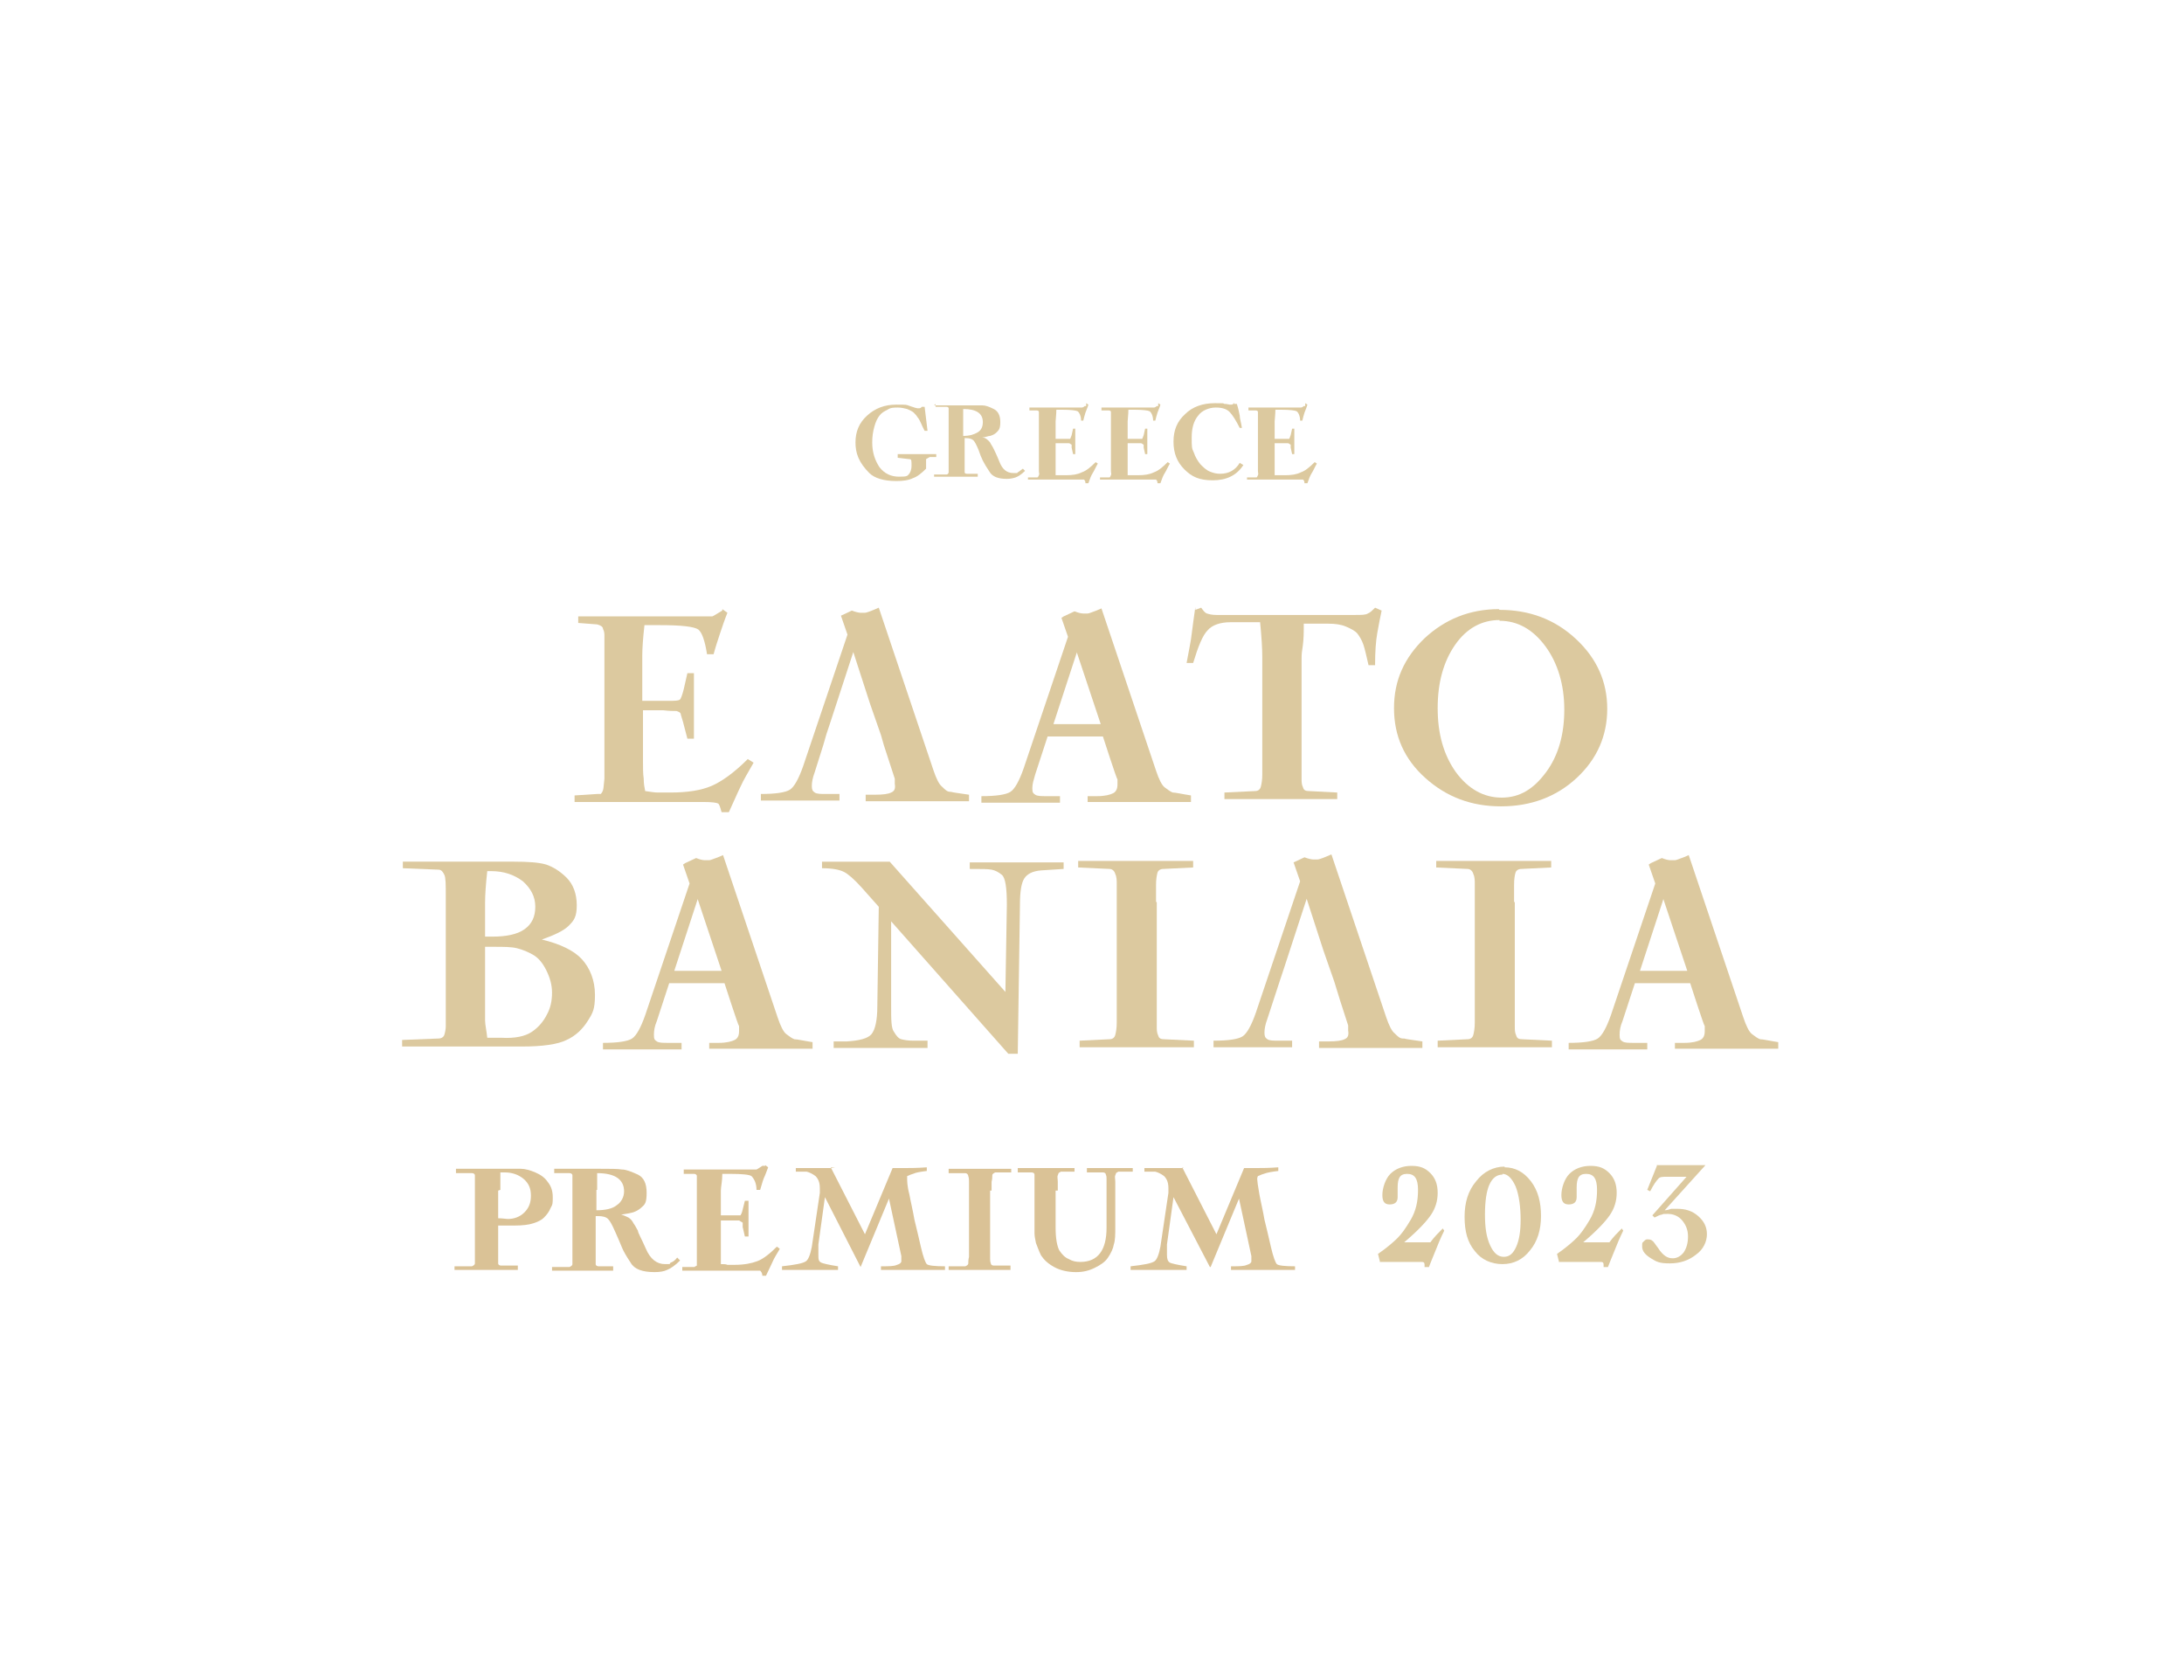 <svg viewBox="0 0 300 230.9" version="1.1" xmlns:xlink="http://www.w3.org/1999/xlink" height="81.4mm" width="105.8mm" xmlns="http://www.w3.org/2000/svg" id="_レイヤー_1">
  
  <defs>
    <style>
      .st0 {
        fill: #dac296;
      }

      .st1 {
        fill: #dcc99f;
      }

      .st2 {
        display: none;
      }
    </style>
  </defs>
  <g class="st2">
    <g>
      <path d="M129.8,57.8v3.2c0,.8,0,1.5-.3,2-.2.5-.6,1.2-1.2,1.9s-1.5,1.1-2.7,1.1-1.1,0-1.4-.4c-.4-.2-.6-.6-.6-.9s0-.5.3-.7c.2-.2.4-.3.7-.3s.5,0,.7.3c.2.2.3.4.3.7s0,.5-.2.7h.5c.7,0,1.1-.2,1.4-.7s.4-1.3.4-2.5v-5.9c0-.2-.2-.3-.3-.3h-1.5v-.4h5.9v.4h-1.6v.2c-.1,0-.1.3-.1.6v.9" class="st0"></path>
      <path d="M135,55.7l.6-.3h.8s.2,0,.5-.2h.3l3,8.8c.2.5.3.8.5.9s.3.2.5.3c.1,0,.5,0,1,.2v.4h-5.6v-.3h.5c.4,0,.7,0,.9-.2.2,0,.2-.2.2-.5v-.3l-.8-2.4h-3l-.7,2.1c0,.3-.1.5-.1.7s0,.3.2.3h1.3v.4h-4.3v-.4c.8,0,1.3,0,1.6-.3.3-.2.5-.6.7-1.3l2.4-7.2-.4-1v.2h0ZM135.7,57.7l-1.3,3.9h2.6l-1.3-3.9Z" class="st0"></path>
      <path d="M146.9,61.2v4s.1.2.3.2h1.6v.4h-6.4v-.4h1.8c.2,0,.3-.2.3-.3v-8.9s-.1-.2-.3-.2h-1.6v-.4h6.5c.5,0,1,.2,1.5.3.5.2.9.5,1.3,1,.3.5.5,1,.5,1.5s0,.7-.2,1.1c-.2.4-.4.7-.7.9-.3.3-.7.5-1.1.6-.5,0-1.1.2-1.8.2h-1.7M146.9,57.8v2.8h.9c.7,0,1.2-.2,1.7-.6.4-.4.6-1,.6-1.6s-.3-1.3-.8-1.7-1.1-.6-1.9-.6h-.5c0,.8-.1,1.4-.1,1.7" class="st0"></path>
      <path d="M155.9,55.7l.6-.3h.8s.2,0,.5-.2h.3l3,8.8c.2.5.3.8.5.9s.3.2.5.3c.1,0,.5,0,1,.2v.4h-5.6v-.3h.5c.4,0,.7,0,.9-.2.2,0,.2-.2.2-.5v-.3l-.8-2.4h-3l-.7,2.1c0,.3-.1.5-.1.7s0,.3.2.3h1.3v.4h-4.3v-.4c.8,0,1.3,0,1.6-.3.3-.2.5-.6.7-1.3l2.4-7.2-.4-1v.2h0ZM156.6,57.7l-1.3,3.9h2.6l-1.3-3.9Z" class="st0"></path>
      <path d="M166.8,55.6l6.3,7.1v-4.8c0-.9,0-1.5-.2-1.6-.2-.2-.4-.3-.5-.3h-1.2v-.4h5.1v.4h-1.2c-.5,0-.8.3-.9.5-.2.2-.2.7-.2,1.4v8.2h-.6l-6.4-7.3v4.6c0,.7,0,1.2.1,1.4s.3.3.4.4h1.5v.4h-5.1v-.4h.7c.7,0,1.1-.2,1.4-.4.2-.2.3-.7.3-1.5v-5.4l-.9-1.1c-.4-.4-.7-.7-1-.9-.2,0-.6-.2-1.2-.2v-.4h3.7v.3h-.1Z" class="st0"></path>
    </g>
    <g>
      <path d="M68.4,138.1v5.4c0,.2.2.3.4.3h2.3v.6h-8.7v-.5h2.4c.2-.1.4-.2.4-.4v-12.1c0-.2-.2-.3-.4-.3h-2.2v-.6h8.9c.6,0,1.3.2,2,.5s1.3.7,1.7,1.3c.5.6.7,1.3.7,2.1s0,1-.3,1.5c-.2.5-.5.9-.9,1.3-.4.4-.9.6-1.5.8s-1.5.3-2.5.3h-2.4M68.4,133.5v3.8c.6,0,1.1.1,1.3.1.9,0,1.7-.3,2.3-.9.6-.6.9-1.3.9-2.3s-.3-1.7-1-2.3-1.6-.9-2.6-.9h-.6v2.4" class="st0"></path>
      <path d="M76.3,130.5h6.1c1.4,0,2.4,0,3,.1.6,0,1.3.3,2.2.7.8.4,1.2,1.2,1.2,2.5s-.2,1.6-.7,2c-.4.4-.9.6-1.2.7-.4.1-.9.2-1.6.3.4.1.8.3,1,.4.3.2.5.4.7.8.3.4.4.7.6,1,0,.3.5,1.1,1.1,2.5s1.5,2.1,2.6,2.1.5,0,.8-.2c.3-.1.6-.3.9-.7l.4.4c-.7.7-1.3,1.1-1.8,1.3-.4.2-1,.3-1.7.3-1.7,0-2.8-.4-3.3-1.3-.6-.9-1-1.6-1.2-2.1s-.5-1.2-.9-2.1c-.4-.9-.7-1.5-1-1.8s-.8-.4-1.4-.4h-.3v6.6c0,.2.2.3.4.3h2v.6h-8.4v-.5h2.4c.2-.1.4-.2.4-.4v-12.2c0-.2-.2-.3-.4-.3h-2.1v-.6h.2ZM81.9,133.5v2.7c1.2,0,2.2-.2,2.8-.7.6-.4,1-1.1,1-1.9,0-1.6-1.2-2.5-3.7-2.5v2.3h-.1Z" class="st0"></path>
      <path d="M105.1,130l.4.3c-.2.5-.4,1.1-.6,1.5-.2.5-.3,1-.5,1.6h-.5c0-1-.4-1.6-.7-1.9-.3-.2-1.3-.3-2.9-.3h-1.1c0,1-.2,1.8-.2,2.3v3.4h2.7s.2-.3.3-.8l.3-1.2h.5v4.9h-.5l-.3-1.3v-.6c-.2-.1-.3-.2-.5-.3h-2.5v6c.4,0,.7,0,.9.1h1c1.3,0,2.3-.2,3.1-.5.8-.3,1.7-1,2.7-2l.4.3c-.4.7-.8,1.3-1,1.8-.2.4-.5,1.1-.9,1.9h-.5c0-.4-.2-.6-.3-.7h-10.7v-.5h1.7c0-.1.2-.1.3-.2v-12.3c0-.2-.2-.3-.4-.3h-1.4v-.6h10s.2-.1.5-.3l.3-.2h.4Z" class="st0"></path>
      <path d="M114.1,130.3l4.7,9.2,3.8-9.1h1.8c.6,0,1.6,0,2.9-.1v.5c-.8.1-1.5.2-1.9.4-.4.1-.7.3-.8.3v.4c0,.2,0,1,.3,2.1.2,1.1.5,2.3.7,3.5.3,1.2.6,2.5.9,3.8s.6,2.1.8,2.3c.2.2,1.1.3,2.5.3v.5h-8.8v-.5c1.1,0,1.8,0,2.2-.2.4-.1.6-.3.6-.5v-.7l-1.7-7.9-3.9,9.4h0l-4.9-9.6-.9,6.5v1.4c0,.6,0,.9.4,1.1.2.1,1,.3,2.3.5v.5h-7.7v-.5c1.8-.2,2.9-.4,3.3-.7.3-.2.6-.9.8-2l1.1-7.4v-.6c0-.8-.2-1.3-.6-1.7-.4-.3-.8-.5-1.2-.6h-1.5v-.5h5.4" class="st0"></path>
      <path d="M136,133.5v9.3c0,.2,0,.5.1.7,0,.2.2.3.4.3h2.3v.6h-8.5v-.5h2.3c.2-.1.4-.2.4-.4s0-.5.1-.9v-10.3c0-.3,0-.5-.1-.8,0-.2-.2-.4-.4-.4h-2.3v-.6h8.6v.5h-2.2c-.2.1-.4.2-.4.4s0,.5-.1.9v1.2" class="st0"></path>
      <path d="M145,133.5v5.1c0,1.5.2,2.5.5,3.1.4.6.8,1,1.3,1.2.5.3,1,.4,1.6.4,2.4,0,3.6-1.6,3.6-4.7v-6.7c0-.2,0-.4-.1-.6,0-.2-.2-.3-.4-.3h-2.2v-.6h6.3v.5h-2c-.1.1-.2.1-.3.2,0,0,0,.1-.1.3s0,.5,0,.9v6.2c0,1,0,1.8-.2,2.4-.1.6-.4,1.2-.8,1.8-.4.6-1,1-1.8,1.4s-1.6.6-2.6.6-2.1-.2-3-.7-1.4-1-1.8-1.6c-.3-.6-.5-1.2-.7-1.7-.1-.5-.2-.9-.2-1.4v-8c0-.2-.2-.3-.4-.3h-1.9v-.6h7.8v.5h-1.9c-.1.1-.2.1-.3.2,0,0,0,.1-.1.3s0,.5,0,.9v1.2" class="st0"></path>
      <path d="M162.4,130.3l4.7,9.2,3.8-9.1h1.8c.6,0,1.6,0,2.9-.1v.5c-.8.1-1.5.2-2,.4-.4.1-.7.3-.8.3,0,0-.1.2-.1.4s.1,1,.3,2.1.5,2.3.7,3.5c.3,1.2.6,2.5.9,3.8.3,1.3.6,2.1.8,2.3s1.1.3,2.5.3v.5h-8.8v-.5c1.1,0,1.8,0,2.2-.2.4-.1.6-.3.6-.5v-.7l-1.7-7.9-3.9,9.4h-.1l-5-9.6-.9,6.5v1.4c0,.6.1.9.4,1.1.2.1,1,.3,2.3.5v.5h-7.7v-.5c1.8-.2,2.9-.4,3.3-.7.3-.2.6-.9.8-2l1.1-7.4v-.6c0-.8-.2-1.3-.6-1.7-.4-.3-.8-.5-1.2-.6h-1.5v-.5h5.4" class="st0"></path>
    </g>
    <g>
      <path d="M81.5,84.8l18,20.3.2-13.7c0-2.7-.3-4.2-.8-4.7-.5-.4-1-.7-1.5-.8-.5,0-1.7-.2-3.4-.2v-1h14.7v1l-3.5.3c-1.3,0-2.2.6-2.6,1.3-.4.7-.7,2.1-.7,4.1l-.3,23.3h-1.5l-18.3-20.7v13.3c0,2.1,0,3.4.4,4,.3.6.7,1,1.2,1.1.4.2,1.1.2,1.9.2h2.2v1.1h-14.7v-1h2.1c2,0,3.3-.5,3.9-1.1.6-.7.9-2.1.9-4.3l.2-15.5-2.7-3.1c-1.1-1.3-2-2.1-2.7-2.4s-1.8-.5-3.4-.5v-1h10.7-.3,0Z" class="st0"></path>
      <path d="M134.6,83.9l.8.6c-.4,1.1-.8,2.2-1.2,3.2-.3,1-.7,2.1-1,3.2h-1c-.3-2.1-.7-3.4-1.4-3.9-.6-.5-2.6-.7-6-.7h-2.4c-.2,2.1-.4,3.7-.4,4.8v7h4.1c1,0,1.6,0,1.8-.2.2,0,.3-.7.5-1.6l.6-2.5h1v10.3h-1l-.7-2.6-.3-1.2c0-.3-.3-.5-.7-.5h-5.3v10.7c0,.7.2,1.4.2,1.9.8,0,1.5.2,1.9.2h2.1c2.6,0,4.8-.3,6.4-1s3.5-2.1,5.7-4.2l.9.6c-.9,1.5-1.6,2.8-2.1,3.7-.5.9-1.1,2.3-1.8,4h-1.1c-.2-.8-.4-1.3-.6-1.4-.2,0-1-.2-2.3-.2h-20.2v-1l3.5-.3h.6s.2-.3.3-.6c0-.3.2-1,.2-1.8v-22.2c0-.3,0-.7-.2-1.1,0-.4-.4-.6-.9-.7l-2.9-.3v-1h20.9c.2,0,.5-.2,1-.5l.6-.4.3-.2h0ZM128.4,81.7l-.5.7c-3.1-1.4-5.7-2.9-7.8-4.6l2.9-1.3c.8,1.1,1.6,2,2.4,2.8.8.7,1.8,1.5,3,2.4" class="st0"></path>
      <path d="M163.2,83.8h1c.3,1.7.5,3.1.6,4.1s.2,2.4.2,3.9h-1c-.6-1.9-1.1-3.3-1.5-4s-.8-1.2-1.2-1.3c-.4,0-1.1-.2-2.1-.2h-6c-.2,1.1-.4,2-.4,2.6v8.8h1.7c1.8,0,2.9,0,3.2-.2s.5-.7.7-1.6l.7-4h1c0,2.2,0,4.7-.1,7.4,0,2.7-.1,4.6-.1,5.8h-1l-.6-3.8c-.1-.7-.2-1.2-.3-1.4,0-.2-.4-.4-.9-.6-.5,0-1.6-.2-3.2-.2h-1.1v11.4c0,.5,0,1,.2,1.4,0,.4.4.6.9.6l3.6.3v1h-16.5v-1l4.6-.3c.5,0,.8-.2.9-.6.1-.4.2-.9.2-1.4v-20.4c0-1.7,0-2.8-.2-3.3-.1-.5-.5-.8-.9-.8l-4.1-.3v-1h21.2c.3,0,.5-.4.7-.9" class="st0"></path>
      <path d="M179.7,91.2v18.3c0,.6.2,1.4.3,2.4,1.7.2,3.8.3,6.2.3s4.6-.3,5.5-.9,1.8-2.1,2.8-4.5h1l-1.4,8.6h-1.3v-.6c0-.4,0-.7-.1-.8h-25.3v-1l5-.3c.5,0,.8-.2.9-.6.1-.4.2-1,.2-1.9v-22.2c0-.3-.1-.7-.2-1.2-.1-.4-.4-.6-.9-.6l-4.9-.3v-1h17.8v1l-4.5.3c-.5,0-.8.2-.9.6-.1.4-.2,1-.2,1.9v2.6" class="st0"></path>
      <path d="M221.4,83.9l.8.6c-.4,1.1-.8,2.2-1.2,3.2-.3,1-.7,2.1-1,3.3h-1c-.3-2.1-.7-3.4-1.4-3.9-.6-.5-2.6-.7-6-.7h-2.4c-.2,2.1-.3,3.7-.3,4.8v7h4.1c1,0,1.6,0,1.8-.2.2,0,.3-.7.5-1.6l.6-2.5h1v10.3h-1l-.7-2.6-.3-1.2c0-.3-.3-.5-.7-.5h-5.3v8.1c0,1,0,1.9.1,2.6,0,.7.2,1.4.2,1.9.8,0,1.5.2,1.9.2h2c2.6,0,4.8-.3,6.4-1,1.6-.7,3.5-2.1,5.7-4.2l.9.6c-.9,1.5-1.6,2.8-2.1,3.7-.5.9-1.1,2.3-1.8,4h-1.1c-.2-.8-.4-1.3-.6-1.4-.2,0-1-.2-2.3-.2h-20.2v-1l3.5-.3h.6c.1,0,.2-.3.3-.6.1-.3.2-1,.2-1.8v-22.2c0-.3,0-.7-.2-1.1-.1-.4-.4-.6-.9-.7l-2.9-.3v-1h20.9c.2,0,.5-.2,1-.5l.6-.4.3-.3h0Z" class="st0"></path>
    </g>
    <g>
      <path d="M215.3,143.3v-.3l2.2-.2c.6,0,.6-.1.7-.1.2,0,.2-.3.2-.5v-3.7c.1,0,.1-2.3.1-2.3v-3.3c0-.3-.1-.6-.6-.6h0l-.5.3c-.5.3-1.2.6-2,.9v-.6c.9-.5,1.6-1,1.9-1.2.4-.3,1.1-.8,2.1-1.6l1.6-.2.3.6c-.2,2.9-.2,4.9-.2,6s0,1.8.1,3.2c0,1,.1,2.1.1,2.2,0,.7.1.9.2,1,.1.2.4.3.8.3h1v.2h-8Z" class="st0"></path>
      <path d="M227.3,129.3h.7c0,.3,0,.4.1.5h7.7c-.4.6-.7,1.1-1,1.5s-.8,1.3-1.6,2.6l-2.4,4c-1.2,2-2,3.4-2.4,4.2s-.7,1.7-.9,2.8h-2.7c.4-.9.8-1.7,1.2-2.4s1.2-2,2.4-3.7c1.2-1.8,2.7-3.9,4.5-6.5h-3.6c-1.1,0-1.8.2-2,.5-.3.3-.7,1-1.3,2.1h-.5c.3-1.3.6-2.3.8-2.8.2-.6.5-1.5.9-2.6" class="st0"></path>
      <path d="M207.1,143.6c-1.8,0-3.3-.6-4.3-1.8-1.1-1.2-1.6-2.8-1.6-4.7s.6-3.6,1.8-5c1.2-1.3,2.7-2,4.4-2s3,.6,4,1.9c1.1,1.3,1.6,2.9,1.6,4.9s-.6,3.5-1.7,4.8c-1.1,1.3-2.6,1.9-4.2,1.9M207,130.6c-1,0-1.8.6-2.3,1.7-.5,1-.8,2.5-.8,4.4s.3,3.4.9,4.6c.6,1.2,1.5,1.9,2.5,1.9s1.7-.5,2.3-1.6c.5-1,.8-2.4.8-4.1s-.3-3.7-.9-4.9c-.6-1.3-1.4-2-2.4-2" class="st0"></path>
      <path d="M198.8,139.4l-1.5,1.5h-5.2l.7-.5c2.1-1.7,3.6-3,4.3-3.9s1-1.9,1-3-.4-1.9-1.1-2.6-1.7-1-2.9-1-2.4.4-3.2,1.1c-.8.7-1.2,1.7-1.2,2.9s.4,1.1.8,1.1c1,0,1.1-.4,1.1-.8v-1.4c0-1.9,1-2.3,1.8-2.3s2.1.5,2.1,2.6-.4,3.2-1.3,4.5c-.8,1.2-1.6,2.1-2.2,2.7-.6.5-1.6,1.2-3,2.2l.2.9h6.5c.5,0,.7.3.7.7h.2l2.4-4.7h-.2Z" class="st0"></path>
    </g>
  </g>
  <g>
    <g>
      <path d="M99.2,83.7l.7.5c-.4,1-.7,1.9-1,2.8-.3.9-.6,1.8-.9,2.9h-.9c-.3-1.9-.7-3-1.2-3.4-.6-.4-2.3-.6-5.3-.6h-2.1c-.2,1.8-.3,3.2-.3,4.2v6.2h3.6c.9,0,1.4,0,1.6-.2.1-.1.3-.6.5-1.4l.5-2.2h.9v9h-.9l-.6-2.3-.3-1c0-.3-.3-.4-.6-.5-.4,0-1,0-1.8-.1-.8,0-1.4,0-1.7,0h-1.1v7.1c0,.9,0,1.6.1,2.3,0,.7.1,1.2.2,1.7.7.1,1.3.2,1.7.2.4,0,1,0,1.8,0,2.3,0,4.2-.3,5.6-.9s3.1-1.8,5-3.7l.8.5c-.8,1.4-1.4,2.4-1.8,3.3-.4.8-.9,2-1.6,3.5h-1c-.2-.7-.3-1.1-.5-1.2s-.8-.2-2-.2h-17.7v-.9l3.1-.2c.3,0,.4,0,.5,0,0,0,.2-.2.3-.5s.1-.8.2-1.6c0-.8,0-1.5,0-2.3v-15.3c0-1,0-1.7,0-2,0-.3,0-.6-.2-1,0-.3-.4-.5-.8-.6l-2.6-.2v-.9h17.2c.7,0,1.1,0,1.2,0,.1,0,.4-.2.9-.5l.5-.3Z" class="st1"></path>
      <path d="M146.1,84.7l1.5-.7c.5.2.9.3,1.2.3s.5,0,.6,0c.2,0,.6-.2,1.2-.4l.7-.3,7.5,22.3c.4,1.2.8,2,1.2,2.3.4.3.8.6,1.1.7.4,0,1.2.2,2.5.4v.9h-14.2v-.8h1.3c1.1,0,1.8-.2,2.2-.4.4-.2.6-.6.6-1.2v-.7c-.1,0-2-5.9-2-5.9h-7.6l-1.7,5.2c-.2.7-.4,1.3-.4,1.9s.1.7.4.9c.3.2.8.2,1.6.2h1.8v.9h-10.8v-.9c2,0,3.4-.2,4-.6.6-.4,1.2-1.5,1.8-3.2l6.1-18.1-.9-2.6ZM147.9,89.7l-3.2,9.8h3.3c0,0,3.2,0,3.2,0l-3.3-9.9Z" class="st1"></path>
      <path d="M164.2,83.8l.8-.3c.3.4.5.7.8.8.3.1.7.2,1.3.2h19.1c.8,0,1.4,0,1.7-.2.3-.1.6-.4,1-.8l.9.4c-.2.9-.4,2-.6,3.1s-.3,2.6-.3,4.4h-.9c-.3-1.3-.5-2.2-.7-2.8s-.5-1.1-.8-1.5c-.3-.4-.9-.7-1.6-1-.7-.3-1.5-.4-2.4-.4h-3.4v.8c0,1.2-.1,2.1-.2,2.7s-.1,1.1-.1,1.3v13.8c0,1.4,0,2.3,0,2.7,0,.4,0,.8.2,1.2.1.4.4.5.8.5l3.9.2v.9h-15.5v-.9l4.2-.2c.4,0,.7-.2.8-.6.1-.4.2-.9.2-1.7,0-.7,0-1.5,0-2.3v-13.8c0-1.2-.1-2.8-.3-4.8h-4.1c-1.4,0-2.5.4-3.1,1.1-.7.7-1.3,2.2-2,4.5h-.9c.3-1.7.6-3,.7-4,.1-.9.3-2.2.5-3.7Z" class="st1"></path>
      <path d="M206,83.8c4.1,0,7.6,1.3,10.5,4,2.9,2.7,4.3,5.9,4.3,9.6s-1.4,6.9-4.2,9.5c-2.8,2.6-6.3,3.9-10.4,3.9s-7.5-1.3-10.4-3.9c-2.9-2.6-4.3-5.8-4.3-9.6s1.4-6.9,4.2-9.6c2.8-2.6,6.2-4,10.2-4ZM206,85.2c-2.4,0-4.5,1.1-6.1,3.4-1.6,2.3-2.4,5.2-2.4,8.7s.8,6.4,2.5,8.8c1.7,2.3,3.8,3.5,6.3,3.5s4.4-1.2,6.1-3.5c1.7-2.3,2.5-5.2,2.5-8.6s-.9-6.4-2.6-8.7-3.8-3.5-6.3-3.5Z" class="st1"></path>
      <path d="M55.3,118.4h15.2c2,0,3.5.1,4.5.4.9.3,1.9.9,2.8,1.8s1.4,2.2,1.4,3.8-.4,2.1-1.1,2.8c-.7.7-2,1.3-3.7,1.9,2.5.6,4.4,1.5,5.5,2.7s1.8,2.9,1.8,4.9-.3,2.5-1,3.6c-.7,1.1-1.6,2-2.9,2.6-1.2.6-3.3.9-6.1.9h-16.5v-.9l5-.2c.4,0,.7-.2.8-.5s.2-.8.2-1.2c0-.4,0-1.4,0-2.7v-15.2c0-1.5,0-2.5-.2-2.9s-.4-.7-.8-.7l-4.9-.2v-.9ZM66.6,124v4.7h1c1.9,0,3.4-.3,4.4-1s1.5-1.7,1.5-3.1-.6-2.5-1.7-3.5c-1.2-.9-2.6-1.4-4.4-1.4h-.5c-.2,1.8-.3,3.3-.3,4.3ZM66.6,130.1v8.3c0,.6,0,1.2,0,1.8,0,.6.2,1.4.3,2.4h2c1.8.1,3.2-.2,4.1-.8.9-.6,1.6-1.4,2.1-2.4.5-.9.7-1.9.7-3s-.3-2.1-.8-3.1c-.5-1-1.1-1.7-1.8-2.1-.7-.4-1.4-.7-2.2-.9-.8-.2-1.8-.2-3.2-.2h-1.3Z" class="st1"></path>
      <path d="M94.1,118.6l1.5-.7c.5.2.9.3,1.2.3s.5,0,.6,0c.2,0,.6-.2,1.2-.4l.7-.3,7.5,22.3c.4,1.2.8,2,1.2,2.3.4.3.8.6,1.1.7.4,0,1.2.2,2.5.4v.9h-14.2v-.8h1.3c1.1,0,1.8-.2,2.2-.4.4-.2.6-.6.6-1.2v-.7c-.1,0-2-5.9-2-5.9h-7.6l-1.7,5.2c-.3.7-.4,1.3-.4,1.9s.1.7.4.9c.3.2.8.2,1.6.2h1.8v.9h-10.8v-.9c2,0,3.4-.2,4-.6.6-.4,1.2-1.5,1.8-3.2l6.1-18.1-.9-2.6ZM95.8,123.6l-3.2,9.8h3.3c0,0,3.2,0,3.2,0l-3.3-9.9Z" class="st1"></path>
      <path d="M122.2,118.4l15.9,17.9.2-12c0-2.3-.2-3.7-.7-4.1s-.9-.6-1.4-.7-1.5-.1-3-.1v-.9h12.9v.9l-3.1.2c-1.2.1-1.9.5-2.3,1.1-.4.6-.6,1.8-.6,3.6l-.3,20.5h-1.3l-16.1-18.2v11.7c0,1.8,0,3,.4,3.5.3.5.6.9,1,1,.4.1.9.2,1.7.2h1.9v1h-12.9v-.9h1.8c1.7-.1,2.9-.4,3.4-1s.8-1.9.8-3.8l.2-13.7-2.4-2.7c-1-1.1-1.8-1.8-2.4-2.1-.6-.3-1.6-.5-3-.5v-.9h9.4Z" class="st1"></path>
      <path d="M158.9,124v14.4c0,1.4,0,2.3,0,2.7,0,.4,0,.8.2,1.2.1.4.4.5.8.5l4.1.2v.9h-15.7v-.9l4.1-.2c.4,0,.7-.2.8-.6.1-.4.2-.9.2-1.7,0-.7,0-1.5,0-2.3v-15.2c0-.5,0-1,0-1.5,0-.5,0-1-.2-1.4-.1-.4-.4-.7-.8-.7l-4.3-.2v-.9h15.8v.9l-4.1.2c-.4,0-.7.2-.8.5-.1.4-.2.9-.2,1.7,0,.8,0,1.5,0,2.3Z" class="st1"></path>
      <path d="M208.1,124v14.4c0,1.4,0,2.3,0,2.7,0,.4,0,.8.2,1.2.1.4.4.5.8.5l4.1.2v.9h-15.7v-.9l4.1-.2c.4,0,.7-.2.8-.6.1-.4.2-.9.2-1.7,0-.7,0-1.5,0-2.3v-15.2c0-.5,0-1,0-1.5,0-.5,0-1-.2-1.4-.1-.4-.4-.7-.8-.7l-4.3-.2v-.9h15.8v.9l-4.1.2c-.4,0-.7.2-.8.5s-.2.9-.2,1.7c0,.8,0,1.5,0,2.3Z" class="st1"></path>
      <path d="M226.8,118.6l1.5-.7c.5.2.9.3,1.2.3s.5,0,.6,0c.2,0,.6-.2,1.2-.4l.7-.3,7.5,22.3c.4,1.2.8,2,1.2,2.3.4.3.8.6,1.1.7.4,0,1.2.2,2.5.4v.9h-14.2v-.8h1.3c1.1,0,1.8-.2,2.2-.4.4-.2.6-.6.6-1.2v-.7c-.1,0-2-5.9-2-5.9h-7.6l-1.7,5.2c-.3.7-.4,1.3-.4,1.9s.1.7.4.9c.3.2.8.2,1.6.2h1.8v.9h-10.8v-.9c2,0,3.4-.2,4-.6.6-.4,1.2-1.5,1.8-3.2l6.1-18.1-.9-2.6ZM228.5,123.6l-3.2,9.8h3.3c0,0,3.2,0,3.2,0l-3.3-9.9Z" class="st1"></path>
    </g>
    <path d="M130.5,108.8c-.4,0-.7-.3-1.1-.7-.4-.3-.8-1.1-1.2-2.3l-7.5-22.3-.7.3c-.7.3-1.1.4-1.2.4-.2,0-.4,0-.6,0s-.7-.1-1.2-.3l-1.5.7.9,2.6-6.1,18.1c-.6,1.7-1.2,2.8-1.8,3.2-.6.4-2,.6-4,.6v.9h10.8v-.9h-1.8c-.8,0-1.3,0-1.6-.2-.3-.2-.4-.4-.4-.9s.1-1.1.4-1.9l1.2-3.8h0s.4-1.4.4-1.4h0l.5-1.5h0s3.2-9.8,3.2-9.8l2.3,7.1h0l1.5,4.3h0l.4,1.4h0s1.5,4.6,1.5,4.6v.7c.1.6,0,1-.5,1.2-.4.2-1.1.3-2.2.3h-1.3v.9h14.2v-.9c-1.3-.2-2.2-.3-2.5-.4Z" class="st1"></path>
    <path d="M192.7,142.7c-.4,0-.7-.3-1.1-.7-.4-.3-.8-1.1-1.2-2.3l-7.5-22.3-.7.3c-.7.3-1.1.4-1.2.4-.2,0-.4,0-.6,0s-.7-.1-1.2-.3l-1.5.7.9,2.6-6.1,18.1c-.6,1.7-1.2,2.8-1.8,3.2-.6.4-2,.6-4,.6v.9h10.8v-.9h-1.8c-.8,0-1.3,0-1.6-.2-.3-.2-.4-.4-.4-.9s.1-1.1.4-1.9l1.7-5.2h0l.5-1.5h0s3.2-9.8,3.2-9.8l2.3,7.1,1.5,4.3h0l.8,2.6h0s1.1,3.4,1.1,3.4v.7c.1.6,0,1-.5,1.2-.4.2-1.1.3-2.2.3h-1.3v.9h14.2v-.9c-1.3-.2-2.2-.3-2.5-.4Z" class="st1"></path>
  </g>
  <g>
    <path d="M123.3,62.4h5.3v.4h-.9c-.3.2-.4.2-.5.3,0,0,0,.3,0,.7s0,.3,0,.6c-.6.6-1.2,1.1-1.8,1.3-.6.3-1.4.4-2.3.4-1.7,0-3-.4-3.7-1.1s-1.2-1.4-1.5-2.1c-.3-.7-.4-1.4-.4-2.1,0-1.5.5-2.7,1.6-3.7,1.1-1,2.4-1.5,4-1.5s1.3,0,1.9.2c.6.2.9.3,1,.3.1,0,.2,0,.2,0,.1,0,.3,0,.4-.2h.4l.4,3.3h-.4l-.3-.6c-.3-.7-.5-1.1-.7-1.3-.1-.2-.3-.4-.5-.6s-.5-.3-.9-.5c-.4-.1-.8-.2-1.3-.2s-1,0-1.4.3c-.4.2-.8.4-1.1.8s-.5.8-.7,1.5c-.2.7-.3,1.4-.3,2.2,0,1.4.4,2.5,1,3.4.7.9,1.6,1.3,2.7,1.3s1.1-.1,1.3-.3c.2-.2.4-.6.4-1.2s0-.9-.2-.9c-.2,0-.7-.1-1.7-.2v-.3Z" class="st1"></path>
    <path d="M128.3,55.7h4.4c1,0,1.7,0,2.2,0s1,.2,1.6.5c.6.3.9.9.9,1.8s-.2,1.1-.5,1.4c-.3.3-.6.4-.9.5-.3,0-.6.2-1.1.2.3,0,.6.2.7.3s.4.3.5.6c.2.3.3.5.4.7s.4.8.8,1.8c.4,1,1,1.5,1.9,1.5s.4,0,.6-.1.4-.3.7-.5l.3.3c-.5.5-1,.8-1.3.9s-.7.2-1.2.2c-1.2,0-2-.3-2.4-1-.4-.6-.7-1.1-.9-1.5s-.4-.9-.6-1.5c-.3-.7-.5-1.1-.7-1.3s-.6-.3-1-.3h-.2v3.1c0,.5,0,.9,0,1.1,0,.2,0,.3,0,.5,0,.1.1.2.3.2h1.5v.4h-6v-.3h1.7c.2,0,.3-.2.3-.3s0-.3,0-.5,0-.5,0-1.1v-6c0-.4,0-.7,0-.8s0-.3,0-.4c0-.1-.1-.2-.3-.2h-1.5v-.4ZM132.3,57.9v2c.9,0,1.5-.2,2-.5.5-.3.7-.8.7-1.4,0-1.2-.9-1.8-2.7-1.8v1.6Z" class="st1"></path>
    <path d="M149.2,55.4l.3.2c-.1.4-.3.8-.4,1.1-.1.3-.2.7-.3,1.1h-.3c0-.7-.3-1.2-.5-1.3s-.9-.2-2.1-.2h-.8c0,.7-.1,1.3-.1,1.6v2.4h1.4c.3,0,.6,0,.6,0s.1-.2.2-.5l.2-.9h.3v3.5h-.3l-.2-.9v-.4c-.1,0-.2-.2-.4-.2-.1,0-.4,0-.7,0s-.5,0-.7,0h-.4v2.8c0,.3,0,.6,0,.9,0,.3,0,.5,0,.7.3,0,.5,0,.7,0s.4,0,.7,0c.9,0,1.6-.1,2.2-.4.6-.2,1.2-.7,1.9-1.4l.3.2c-.3.5-.5,1-.7,1.3-.2.3-.4.8-.6,1.4h-.4c0-.3-.1-.4-.2-.5,0,0-.3,0-.8,0h-6.9v-.3h1.2c.1,0,.2,0,.2-.1,0,0,0,0,.1-.2s0-.3,0-.6c0-.3,0-.6,0-.9v-6c0-.4,0-.7,0-.8,0-.1,0-.2,0-.4,0-.1-.1-.2-.3-.2h-1v-.4h6.7c.3,0,.4,0,.5,0,0,0,.2,0,.4-.2h.2Z" class="st1"></path>
    <path d="M159.1,55.4l.3.2c-.1.4-.3.8-.4,1.1-.1.3-.2.7-.3,1.1h-.3c0-.7-.3-1.2-.5-1.3s-.9-.2-2.1-.2h-.8c0,.7-.1,1.3-.1,1.6v2.4h1.4c.3,0,.6,0,.6,0s.1-.2.2-.5l.2-.9h.3v3.5h-.3l-.2-.9v-.4c-.1,0-.2-.2-.4-.2-.1,0-.4,0-.7,0s-.5,0-.7,0h-.4v2.8c0,.3,0,.6,0,.9,0,.3,0,.5,0,.7.3,0,.5,0,.7,0s.4,0,.7,0c.9,0,1.6-.1,2.2-.4.6-.2,1.2-.7,1.9-1.4l.3.2c-.3.5-.5,1-.7,1.3-.2.3-.4.8-.6,1.4h-.4c0-.3-.1-.4-.2-.5,0,0-.3,0-.8,0h-6.9v-.3h1.2c.1,0,.2,0,.2-.1,0,0,0,0,.1-.2s0-.3,0-.6c0-.3,0-.6,0-.9v-6c0-.4,0-.7,0-.8,0-.1,0-.2,0-.4,0-.1-.1-.2-.3-.2h-1v-.4h6.7c.3,0,.4,0,.5,0,0,0,.2,0,.4-.2h.2Z" class="st1"></path>
    <path d="M169.5,55.5h.4c.2.6.3,1.1.4,1.6,0,.4.2,1,.3,1.7h-.3c-.5-1-1-1.8-1.4-2.2s-1-.6-1.9-.6-1.9.4-2.4,1.1c-.6.7-.9,1.7-.9,3s0,1.5.3,2.1c.2.6.5,1.1.9,1.6.4.4.8.8,1.3,1s.9.3,1.4.3c1.2,0,2.1-.5,2.7-1.5l.5.3c-.9,1.4-2.3,2.1-4.2,2.1s-2.9-.5-3.9-1.5c-1-1-1.5-2.2-1.5-3.8s.5-2.8,1.6-3.8c1-1,2.4-1.5,4.1-1.5s.9,0,1.3.1c.4,0,.6.1.7.1s.2,0,.2,0c.2,0,.3,0,.4-.3Z" class="st1"></path>
    <path d="M179.3,55.4l.3.2c-.1.4-.3.8-.4,1.1-.1.3-.2.7-.3,1.1h-.3c0-.7-.3-1.2-.5-1.3s-.9-.2-2.1-.2h-.8c0,.7-.1,1.3-.1,1.6v2.4h1.4c.3,0,.6,0,.6,0s.1-.2.2-.5l.2-.9h.3v3.5h-.3l-.2-.9v-.4c-.1,0-.2-.2-.4-.2-.1,0-.4,0-.7,0s-.5,0-.7,0h-.4v2.8c0,.3,0,.6,0,.9,0,.3,0,.5,0,.7.3,0,.5,0,.7,0s.4,0,.7,0c.9,0,1.6-.1,2.2-.4.6-.2,1.2-.7,1.9-1.4l.3.2c-.3.5-.5,1-.7,1.3-.2.3-.4.8-.6,1.4h-.4c0-.3-.1-.4-.2-.5,0,0-.3,0-.8,0h-6.9v-.3h1.2c.1,0,.2,0,.2-.1,0,0,0,0,.1-.2s0-.3,0-.6c0-.3,0-.6,0-.9v-6c0-.4,0-.7,0-.8,0-.1,0-.2,0-.4,0-.1-.1-.2-.3-.2h-1v-.4h6.7c.3,0,.4,0,.5,0,0,0,.2,0,.4-.2h.2Z" class="st1"></path>
  </g>
  <g>
    <g>
      <path d="M189.6,173.5l-.3-1.2c1.3-.9,2.2-1.7,2.7-2.2.5-.5,1.1-1.3,1.8-2.5.7-1.2,1-2.5,1-4.1s-.5-2.2-1.5-2.2-1.3.6-1.3,1.9v.7c0,0,0,.6,0,.6,0,.7-.4,1-1.1,1s-1-.4-1-1.3.4-2.2,1.1-2.9c.7-.7,1.7-1.1,2.9-1.1s1.9.3,2.6,1,1,1.6,1,2.7-.3,2.1-.9,3c-.6.9-1.8,2.2-3.7,3.8h3.6c.5-.7,1.1-1.3,1.7-1.9l.2.3c-.5,1-.9,2-1.3,3-.4,1-.7,1.7-.8,2h-.6v-.3c0-.3-.1-.4-.4-.4h-5.7Z" class="st1"></path>
      <path d="M206.7,160.4c1.4,0,2.6.6,3.6,1.9,1,1.3,1.4,2.9,1.4,4.8s-.5,3.5-1.5,4.7c-1,1.3-2.3,1.9-3.8,1.9s-2.9-.6-3.8-1.8c-1-1.2-1.4-2.7-1.4-4.7s.5-3.6,1.6-4.9c1-1.3,2.4-2,3.9-2ZM206.4,161.4c-.8,0-1.4.5-1.8,1.4s-.6,2.3-.6,4.1.2,3.1.7,4.2c.5,1.1,1.1,1.6,1.9,1.6s1.3-.5,1.7-1.4c.4-.9.6-2.1.6-3.7s-.2-3.4-.7-4.6c-.5-1.1-1.1-1.7-1.8-1.7Z" class="st1"></path>
      <path d="M214.2,173.5l-.3-1.2c1.3-.9,2.2-1.7,2.7-2.2s1.1-1.3,1.8-2.5c.7-1.2,1-2.5,1-4.1s-.5-2.2-1.5-2.2-1.3.6-1.3,1.9v.7c0,0,0,.6,0,.6,0,.7-.4,1-1.1,1s-1-.4-1-1.3.4-2.2,1.1-2.9c.7-.7,1.7-1.1,2.9-1.1s1.9.3,2.6,1c.7.7,1,1.6,1,2.7s-.3,2.1-.9,3c-.6.9-1.8,2.2-3.7,3.8h3.6c.5-.7,1.1-1.3,1.7-1.9l.2.3c-.5,1-.9,2-1.3,3-.4,1-.7,1.7-.8,2h-.6v-.3c0-.3-.1-.4-.4-.4h-5.7Z" class="st1"></path>
      <path d="M227.6,160.1h6.7l-5.6,6.2c.3,0,.6-.1.9-.2.3,0,.5,0,.8,0,1.2,0,2.1.3,2.9,1,.8.7,1.2,1.5,1.2,2.5s-.5,2.1-1.5,2.8c-1,.8-2.2,1.2-3.6,1.2s-1.8-.2-2.6-.7c-.8-.5-1.2-1-1.2-1.6s0-.5.2-.7c.2-.2.3-.3.5-.3s.5,0,.7.2c.2.1.4.5.8,1,.3.5.7.9,1,1.1s.6.3,1,.3c.6,0,1.1-.3,1.5-.8.4-.6.6-1.3.6-2.2s-.3-1.6-.8-2.2c-.5-.6-1.2-.9-2-.9s-.5,0-.8.1c-.2,0-.6.2-1,.4l-.3-.3,4.7-5.3h-2.7c-.6,0-1,0-1.2.3-.2.2-.6.7-1.1,1.7l-.4-.2,1.4-3.5Z" class="st1"></path>
    </g>
    <g>
      <path d="M68.4,168.2v5.4c0,.2.2.3.4.3h2.3v.6h-8.7v-.5h2.4c.2-.1.4-.2.4-.4v-12.1c0-.2-.2-.3-.4-.3h-2.2v-.6h8.9c.6,0,1.3.2,2,.5s1.3.7,1.7,1.3c.5.6.7,1.3.7,2.1s0,1-.3,1.5c-.2.5-.5.9-.9,1.3-.4.4-.9.6-1.5.8s-1.5.3-2.5.3h-2.4M68.4,163.6v3.8c.6,0,1.1.1,1.3.1.9,0,1.7-.3,2.3-.9.6-.6.9-1.3.9-2.3s-.3-1.7-1-2.3-1.6-.9-2.6-.9h-.6v2.4" class="st0"></path>
      <path d="M76.3,160.6h6.1c1.4,0,2.4,0,3,.1.6,0,1.3.3,2.2.7.8.4,1.2,1.2,1.2,2.5s-.2,1.6-.7,2c-.4.4-.9.6-1.2.7-.4.1-.9.2-1.6.3.4.1.8.3,1,.4.3.2.5.4.7.8.3.4.4.7.6,1,0,.3.5,1.1,1.1,2.5s1.5,2.1,2.6,2.1.5,0,.8-.2c.3-.1.6-.3.9-.7l.4.4c-.7.7-1.3,1.1-1.8,1.3-.4.2-1,.3-1.7.3-1.7,0-2.8-.4-3.3-1.3-.6-.9-1-1.6-1.2-2.1s-.5-1.2-.9-2.1c-.4-.9-.7-1.5-1-1.8s-.8-.4-1.4-.4h-.3v6.6c0,.2.2.3.4.3h2v.6h-8.4v-.5h2.4c.2-.1.4-.2.4-.4v-12.2c0-.2-.2-.3-.4-.3h-2.1v-.6h.2ZM81.9,163.6v2.7c1.2,0,2.2-.2,2.8-.7.6-.4,1-1.1,1-1.9,0-1.6-1.2-2.5-3.7-2.5v2.3h-.1Z" class="st0"></path>
      <path d="M105.1,160.1l.4.3c-.2.5-.4,1.1-.6,1.5-.2.5-.3,1-.5,1.6h-.5c0-1-.4-1.6-.7-1.9-.3-.2-1.3-.3-2.9-.3h-1.1c0,1-.2,1.8-.2,2.3v3.4h2.7s.2-.3.3-.8l.3-1.2h.5v4.9h-.5l-.3-1.3v-.6c-.2-.1-.3-.2-.5-.3h-2.5v6c.4,0,.7,0,.9.1h1c1.3,0,2.3-.2,3.1-.5.8-.3,1.7-1,2.7-2l.4.3c-.4.7-.8,1.3-1,1.8-.2.4-.5,1.1-.9,1.9h-.5c0-.4-.2-.6-.3-.7h-10.7v-.5h1.7c0-.1.2-.1.3-.2v-12.3c0-.2-.2-.3-.4-.3h-1.4v-.6h10s.2-.1.5-.3l.3-.2h.4Z" class="st0"></path>
      <path d="M114.1,160.4l4.7,9.2,3.8-9.1h1.8c.6,0,1.6,0,2.9-.1v.5c-.8.1-1.5.2-1.9.4-.4.1-.7.3-.8.3v.4c0,.2,0,1,.3,2.1.2,1.1.5,2.3.7,3.5.3,1.2.6,2.5.9,3.8s.6,2.1.8,2.3c.2.2,1.1.3,2.5.3v.5h-8.8v-.5c1.1,0,1.8,0,2.2-.2.4-.1.6-.3.6-.5v-.7l-1.7-7.9-3.9,9.4h0l-4.9-9.6-.9,6.5v1.4c0,.6,0,.9.4,1.1.2.1,1,.3,2.3.5v.5h-7.7v-.5c1.8-.2,2.9-.4,3.3-.7.3-.2.6-.9.8-2l1.1-7.4v-.6c0-.8-.2-1.3-.6-1.7-.4-.3-.8-.5-1.2-.6h-1.5v-.5h5.4" class="st0"></path>
      <path d="M136,163.6v9.3c0,.2,0,.5.1.7,0,.2.2.3.4.3h2.3v.6h-8.5v-.5h2.3c.2-.1.4-.2.4-.4s0-.5.1-.9v-10.3c0-.3,0-.5-.1-.8,0-.2-.2-.4-.4-.4h-2.3v-.6h8.6v.5h-2.2c-.2.1-.4.2-.4.4s0,.5-.1.9v1.2" class="st0"></path>
      <path d="M145,163.6v5.1c0,1.5.2,2.5.5,3.1.4.6.8,1,1.3,1.2.5.3,1,.4,1.6.4,2.4,0,3.6-1.6,3.6-4.7v-6.7c0-.2,0-.4-.1-.6,0-.2-.2-.3-.4-.3h-2.2v-.6h6.3v.5h-2c-.1.1-.2.1-.3.2,0,0,0,.1-.1.3s0,.5,0,.9v6.2c0,1,0,1.8-.2,2.4-.1.6-.4,1.2-.8,1.8-.4.6-1,1-1.8,1.4s-1.6.6-2.6.6-2.1-.2-3-.7-1.4-1-1.8-1.6c-.3-.6-.5-1.2-.7-1.7-.1-.5-.2-.9-.2-1.4v-8c0-.2-.2-.3-.4-.3h-1.9v-.6h7.8v.5h-1.9c-.1.1-.2.1-.3.2,0,0,0,.1-.1.3s0,.5,0,.9v1.2" class="st0"></path>
      <path d="M162.4,160.4l4.7,9.2,3.8-9.1h1.8c.6,0,1.6,0,2.9-.1v.5c-.8.1-1.5.2-2,.4-.4.1-.7.3-.8.3,0,0-.1.2-.1.4s.1,1,.3,2.1.5,2.3.7,3.5c.3,1.2.6,2.5.9,3.8.3,1.3.6,2.1.8,2.3s1.1.3,2.5.3v.5h-8.8v-.5c1.1,0,1.8,0,2.2-.2.4-.1.6-.3.6-.5v-.7l-1.7-7.9-3.9,9.4h-.1l-5-9.6-.9,6.5v1.4c0,.6.1.9.4,1.1.2.1,1,.3,2.3.5v.5h-7.7v-.5c1.8-.2,2.9-.4,3.3-.7.3-.2.6-.9.8-2l1.1-7.4v-.6c0-.8-.2-1.3-.6-1.7-.4-.3-.8-.5-1.2-.6h-1.5v-.5h5.4" class="st0"></path>
    </g>
  </g>
</svg>
